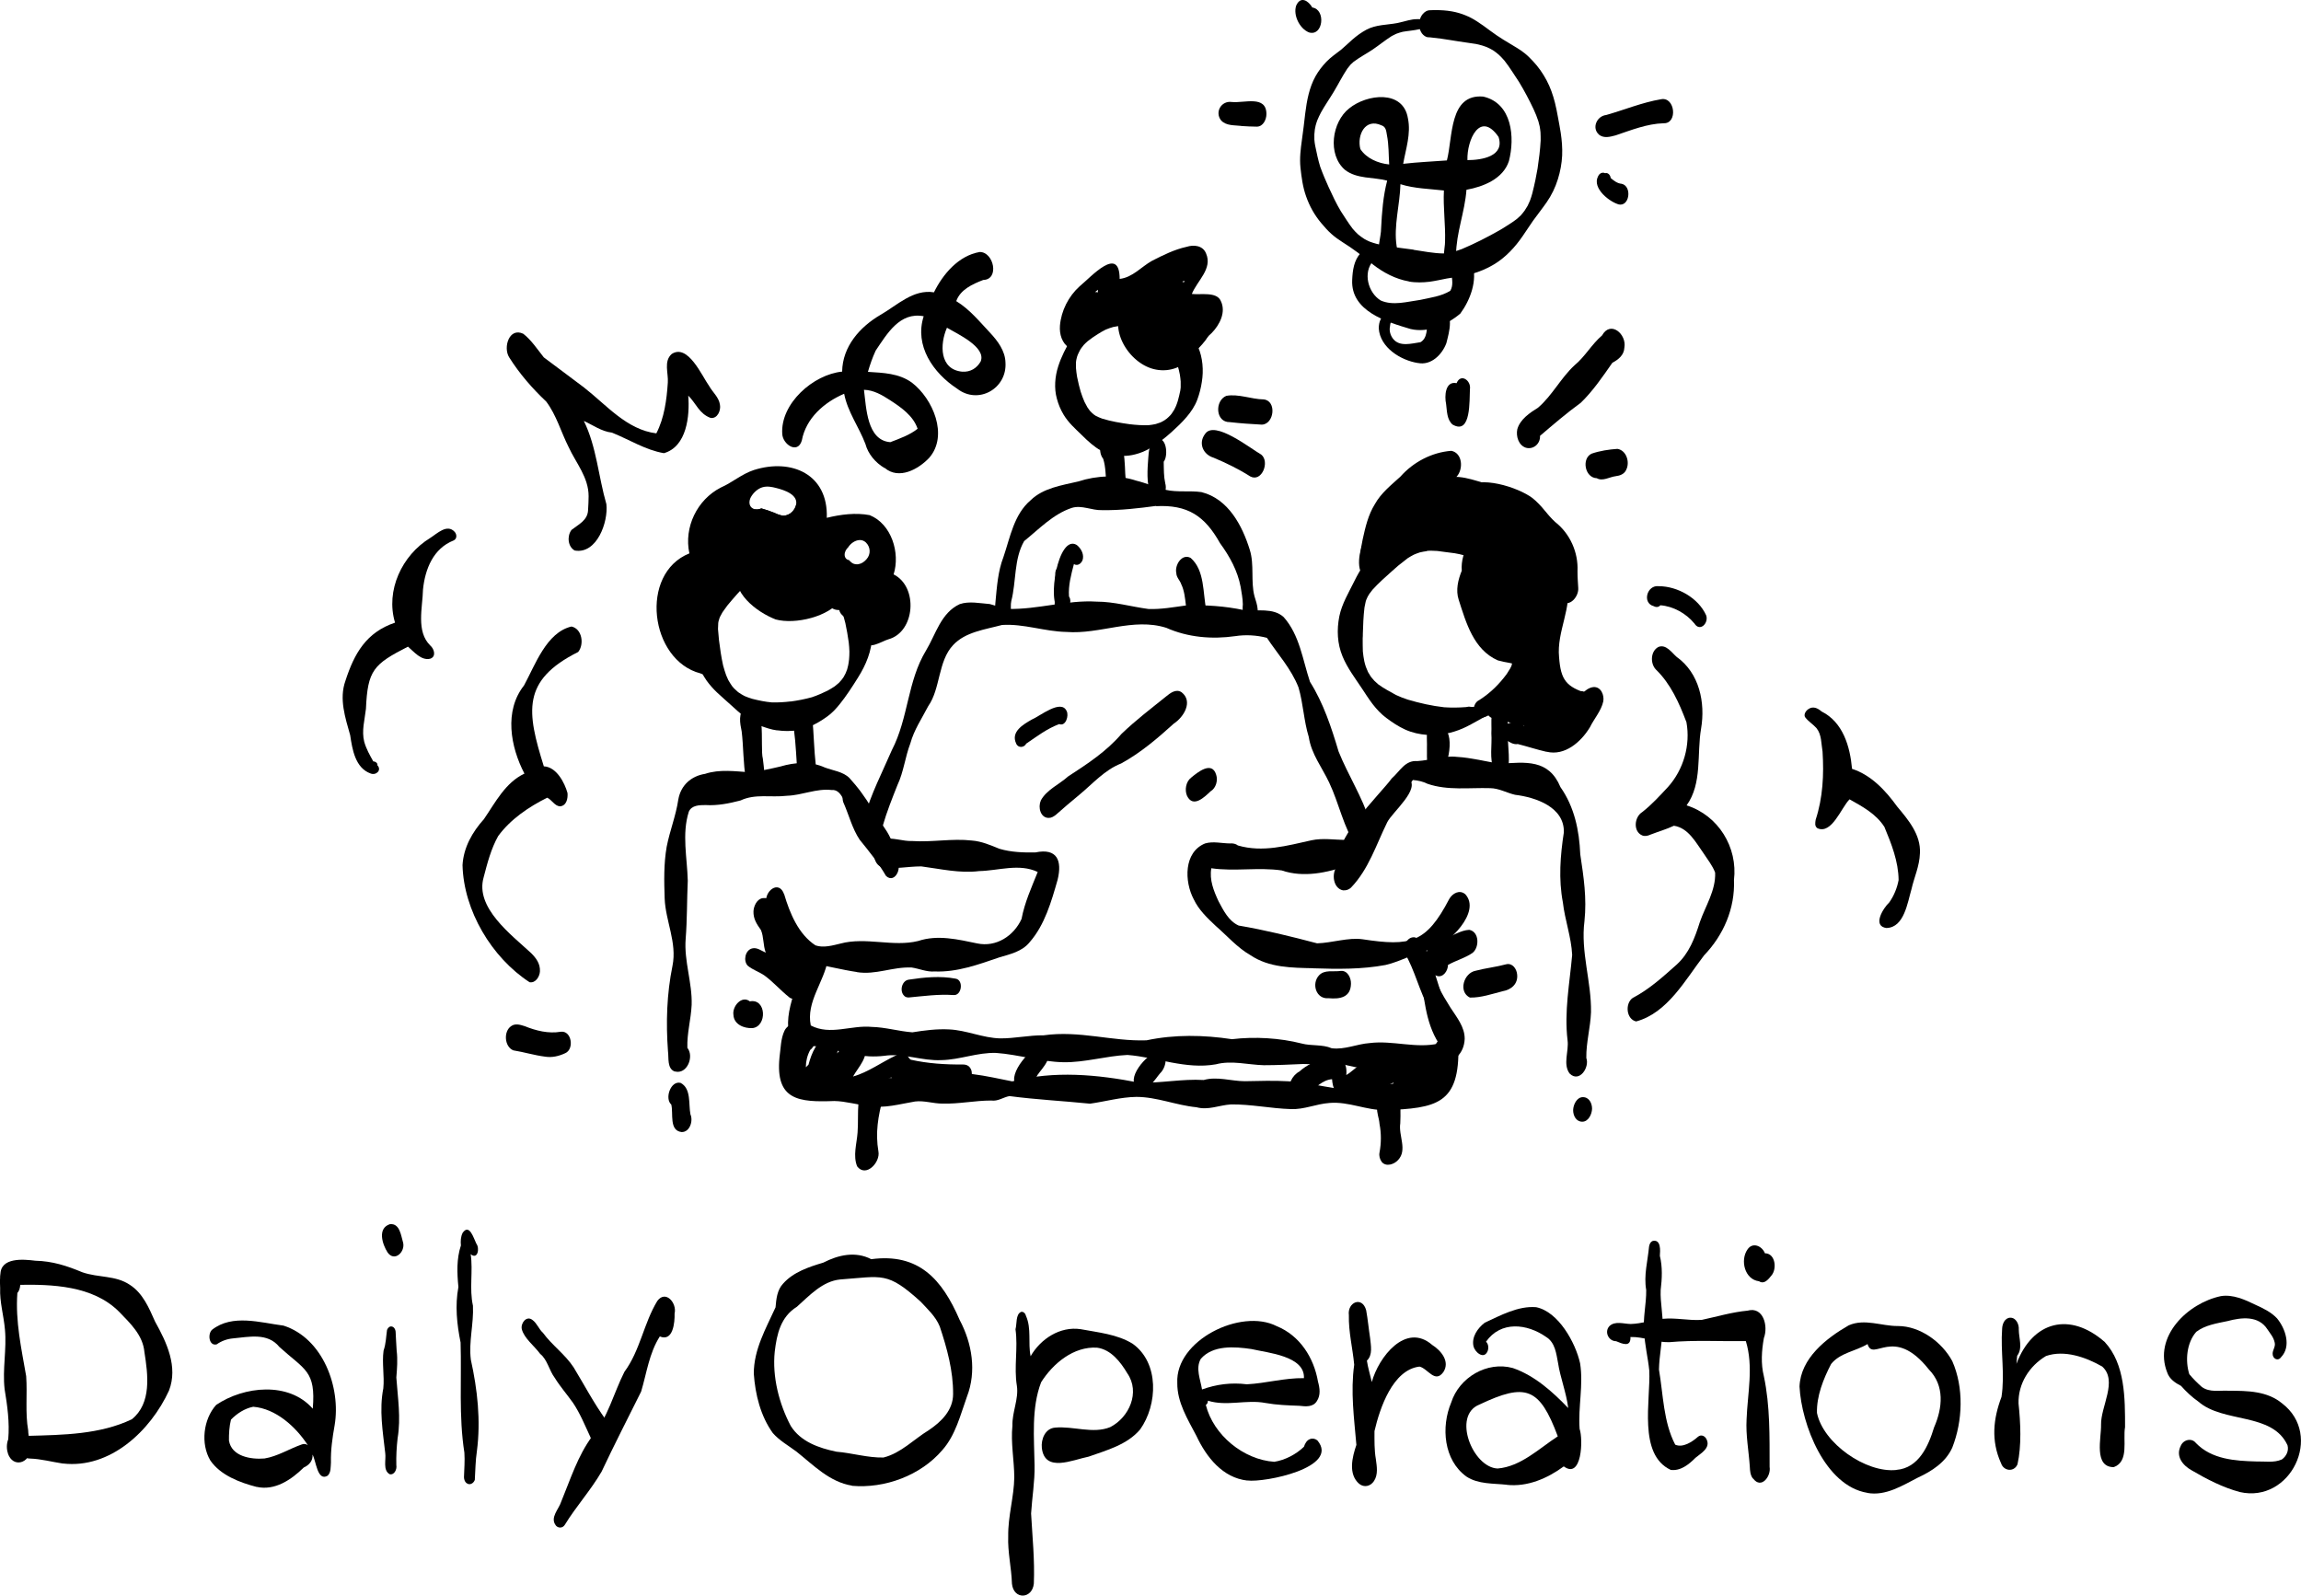 <?xml version="1.0" encoding="UTF-8"?>
<svg id="Layer_2" data-name="Layer 2" xmlns="http://www.w3.org/2000/svg" viewBox="0 0 284.71 197.43">
  <g id="Layer_2-2" data-name="Layer 2">
    <g id="_08_Icon" data-name=" 08 Icon">
      <g>
        <g>
          <path d="M173.62,132.54c-2.71,0-5.36-.24-7.94-.99-.84-.2-1.49.08-2.31.15-.71-.01-1.42-.04-2.13-.05-1.62.07-3.23.15-4.86.15-1.98-.05-3.99-.63-5.94-.11-3.73.66-7.29-.88-10.94-1.16-2.66.12-5.27.95-7.95.9-2.8-.06-5.51-.95-8.29-1.15-2.3-.08-4.5.85-6.78.89-2.41.12-4.69-.9-7.1-.53-2.47.29-4.8-.32-7.13-1.04-1.25-.23-2.57-.09-3.76-.54-2.36-1.84.17-7.29,1.04-9.58.27-.61.6-1.17,1.14-1.56.71-.57,1.87-.13,1.76.84-.46,2.75-2.71,5.2-2.11,8.12,2.39,1.27,5.04-.07,7.54.18,1.7.04,3.34.54,5.03.67,1.5-.24,3.02-.44,4.54-.36,2.15.09,4.19,1.07,6.35,1.11,1.79.01,3.56-.4,5.36-.38,4.44-.63,8.44.77,12.72.62,3.5-.74,7.05-.67,10.58-.14,2.82-.34,5.92-.15,8.6.53,1.21.33,2.59.09,3.73.59,1.62.21,3.12-.53,4.71-.64,2.85-.36,5.75.71,8.55.05-1.76-2.77-1.76-5.82-2.38-8.89-.16-.33-.27-.7-.09-1.05.25-.81,1.63-1.16,1.71-.07.04,2.17,1.13,3.84,2.21,5.59.76,1.17,1.77,2.39,1.75,3.86-.17,3.69-4.85,3.72-7.6,4h-.01Z"/>
          <path d="M171.38,137.35c-2.35.04-4.49-1.08-6.88-.88-1.71.13-3.09.82-4.76.76-2.48-.07-4.94-.61-7.43-.58-1.5.1-2.8.75-4.27.35-2.51-.24-4.9-1.28-7.44-1.28-1.95.03-3.82.57-5.73.84-3.32-.34-6.66-.5-9.97-.94-.78.15-1.42.67-2.25.55-2.03,0-4.02.44-6.05.38-1.13,0-2.25-.4-3.38-.26-1.89.31-3.78.89-5.71.55-1.4-.13-2.88-.59-4.27-.61-4.37.16-7.31-.06-6.79-5.39.16-1.11.14-2.32.63-3.33.39-.79,1.7-1.37,2.24-.44h0c.6,1.55-.36,3.3-.18,4.93.06.71.52,1.2,1.2,1.36,2.06,1,4.38.88,6.52.23,2.82-.62,5.73.31,8.5-.49,3.17-.86,6.78.09,9.89.7,5.18-1.36,10.54-.85,15.7.16,2.67.08,5.32-.49,7.99-.33,1.68-.47,3.38.14,5.07.15,1.8-.03,3.6-.1,5.39.01,3.02.16,5.92,1.18,8.98,1.07,2.93-.82,5.99-.98,8.99-1.32.08-1.78-.72-4.46,1.4-5.3.8-.35,1.74.25,1.68,1.14.19,7.26-2.69,7.73-9.09,7.99l.02-.02Z"/>
          <path d="M103.18,135.59c-.26-.07-.5-.26-.66-.48-.17-.24-.29-.55-.32-.86-.32.14-.66.22-1,.18-.39-.04-.66-.16-.91-.41-.65.88-2.33,1.48-2.79.12-.46-1.83.23-6.62,2.78-6.33.95.35.64,1.59-.03,2.1-.36.66-.54,1.4-.54,2.14.04-.04.08-.07.12-.11.07-.07.14-.14.21-.21.37-1.39,1.04-3.13,2.56-3.56,1.28-.24,1.3,1.33.97,2.17.8-.89,2.31-2.56,3.37-1.07.64,1.45-.74,2.75-1.39,3.93,1.87-.53,3.53-1.77,5.29-2.6.32-.22.8-.35,1.17-.16.35.14.4.51.69.68,2.11.47,4.27.61,6.43.59.33,0,.63.07.85.34.52.63.22,1.57-.29,2.11-.89,1-2.67.42-3.71.54-1.93.06-4.57.67-5.7-1.4-1.39.65-2.85,1.09-4.3,1.58-.88.35-1.81.95-2.79.7h0Z"/>
          <path d="M174.86,136.19c-.05-.09-.09-.19-.11-.29-1.7,1.41-3.05-.11-2.31-1.96-1.06.51-2.13,1.04-3.08,1.74-.75,1.03-2.72,1.14-2.87-.39-1.24.63-1.61-.81-1.67-1.76-1.19.08-2.06,1.09-2.95,1.78-.62.51-1.67.73-2.14-.1-.52-.93.18-2.18,1.05-2.63,1.58-1.47,6.16-3.3,5.8.44,1.04-.59,2.13-2.18,3.41-1.29,1.59-.68,3.59-1.05,5.14-.18.42-.55,1.2-1.09,1.92-.74.25.12.41.32.51.56.66.08,1.33.69,1.07,1.39-.46,1.37-1.91,5.21-3.76,3.42h-.01Z"/>
          <path d="M126.4,134.6c-2.42-.61.55-4.43,1.85-4.88,1.02-.42,1.76.74,1.29,1.62-.3.62-.78,1.11-1.17,1.67-.4.76-.98,1.69-1.96,1.59h0Z"/>
          <path d="M140.84,134.57c-1.77-.92,1.12-4.29,2.37-4.39,1.49,0,1.1,1.9.34,2.61-.68.79-1.45,2.29-2.71,1.78h0Z"/>
          <path d="M106.06,144.32c-.54-1.32-.05-2.81.05-4.18.09-1.16.01-2.54.11-3.65-.06-1.12.68-2.4,1.9-2.48.99-.1,1.48,1.04,1.14,1.84-.62,2.26-.96,4.33-.57,6.62.26,1.34-1.54,3.27-2.63,1.85Z"/>
          <path d="M170.97,143.77c-.24-.34-.36-.75-.28-1.16.22-1.17.23-2.38,0-3.55-.04-.71-.37-1.36-.29-2.08.11-1,1.2-2.12,2.27-1.82.89.25,1,1.37.61,2.09.02.56,0,1.21-.02,1.74-.24,1.51.91,3.29-.27,4.54-.48.54-1.49.88-2.02.24Z"/>
          <path d="M167.87,104.82c-1.63-2.41-2.17-5.39-3.41-8-.88-1.87-2.21-3.53-2.52-5.63-.62-2-.68-4.13-1.27-6.13-.88-2.28-2.61-4.18-3.91-6.14-1.26-.33-2.63-.41-3.92-.21-2.87.41-5.86.16-8.53-1.03-4.12-1.3-8.2.84-12.37.51-2.69-.05-5.27-1.04-7.96-.86-2.06.56-4.54.85-6.05,2.49-1.88,1.99-1.55,5.38-3.07,7.54-.79,1.53-1.76,2.94-2.22,4.62-.65,1.7-.82,3.51-1.6,5.17-.66,1.66-1.32,3.31-1.81,5.02-.11.37-.3.68-.6.92-1.22.9-2.01-.89-1.67-1.93.78-2.89,2.23-5.64,3.39-8.34,2.07-3.99,1.91-8.51,4.23-12.33,1.22-2.02,1.84-4.66,4.17-5.74,1.17-.4,2.5-.1,3.72-.01.76.19,1.47.53,2.26.6,3.62.1,7.33-1.13,10.95-.9,2.18,0,4.29.63,6.42.91,1.57.06,3.12-.23,4.67-.44,2.39-.08,4.81.08,7.15.58,1.62.16,3.6-.33,4.91.86,1.98,2.22,2.35,5.29,3.26,8.01,1.67,2.66,2.64,5.62,3.54,8.63,1.16,2.89,2.97,5.7,3.85,8.59.47,1.04.97,2.04.23,3.05-.44.62-1.32.85-1.84.2h0Z"/>
          <path d="M128.77,99.07c.7-1.34,2.28-2,3.39-3,2.4-1.56,4.73-3.08,6.61-5.27,1.72-1.66,3.62-3.1,5.48-4.6.54-.44,1.25-1.01,1.95-.55,1.46,1.14.27,3.08-.96,3.88-2.02,1.83-4.11,3.62-6.51,4.93-2.06.81-3.51,2.5-5.18,3.88-1,.81-1.97,1.66-2.93,2.5-.26.19-.53.37-.87.36-1,0-1.34-1.31-.97-2.12h-.01Z"/>
          <path d="M125.73,91.99c-.68-1.45.86-2.34,1.92-2.95,1.02-.42,3.64-2.59,4.33-1.06.3.56-.11,1.94-.92,1.61-1.54.58-2.76,1.53-4.08,2.42-.26.52-1.02.57-1.25-.02Z"/>
          <path d="M146.88,98.48c-.32-.71-.15-1.76.49-2.25.84-.7,2.59-2.11,3.11-.37.24.69-.02,1.66-.69,2.05-.78.74-2.16,2.09-2.91.57Z"/>
          <path d="M123.41,76.62c-.36-.64-.31-1.44-.24-2.12.18-1.88.3-3.8.99-5.58.84-2.47,1.3-5.27,3.37-7.03,1.56-1.52,3.86-1.84,5.9-2.32,2.29-.75,4.9-.85,7.19-.09,1.23.3,2.4.82,3.62,1.13,1.46.33,2.96.07,4.42.28,3.33.83,5.06,4.17,5.98,7.14.58,1.83.1,3.92.58,5.74.29.96.87,2.43-.3,3.02-1.16.34-1.22-1.23-1.14-2.01,0-.71-.18-1.57-.27-2.16-.38-2.01-1.36-3.78-2.55-5.41-1.89-3.38-4-4.79-7.96-4.58h0s.08-.02.11-.04c-2.23.3-4.48.57-6.75.53-1.26.05-2.51-.66-3.74-.28-2.32.77-4.05,2.62-5.9,4.11-1.28,2.23-.96,4.98-1.59,7.42-.19.86.25,2.05-.61,2.62-.43.23-.88.08-1.13-.36h.01Z"/>
          <path d="M142.11,52.61c.3-.03.59-.08.88-.14.2-.06.4-.13.6-.2.17-.08.34-.17.5-.27.1-.07.2-.14.29-.21.15-.13.29-.26.43-.41.07-.08.15-.17.21-.27.1-.14.19-.29.28-.43.07-.14.14-.28.2-.42.09-.21.16-.42.23-.64.12-.42.22-.85.31-1.28.02-.13.04-.26.05-.39,0-.25,0-.5,0-.75-.02-.28-.06-.56-.1-.84-.07-.38-.16-.74-.27-1.11-.13-.4-.28-.8-.44-1.19-.16-.36-.34-.7-.55-1.04-.23-.35-.48-.68-.74-1.01-.05-.06-.11-.13-.16-.19-.28-.3-.56-.59-.87-.85-.25-.2-.52-.37-.79-.54-.09-.05-.17-.09-.26-.13-.32.09-.68-.02-1.02-.07-.44-.04-.88-.04-1.33-.02-.24.02-.48.04-.72.07-.08.02-.16.03-.25.03-.28.04-.57.09-.85.15-.32.09-.63.2-.94.33-.37.18-.71.39-.93.53-.45.28-.88.57-1.29.9-.17.15-.33.3-.49.47-.1.12-.19.23-.28.36l-.13.19c-.12.22-.23.44-.33.67-.03.09-.06.17-.09.26-.03.12-.06.25-.09.38-.02.13-.04.27-.04.4v.56c.03.37.08.75.14,1.12.14.7.31,1.39.45,1.85.14.43.29.84.47,1.25.12.24.24.46.37.69.1.14.19.27.29.4.14.15.28.3.44.43.09.07.18.13.27.19.27.14.54.26.82.36,1.1.34,2.25.53,3.4.69.77.09,1.56.15,2.34.12h0ZM137.58,56.28c-.94-.2-1.82-.75-2.55-1.36-.43-.36-.84-.75-1.24-1.15-.38-.37-.77-.73-1.14-1.12-.39-.41-.75-.85-1.04-1.33-.38-.63-.65-1.28-.84-1.99-.36-1.29-.24-2.75.17-4.01.38-1.19.96-2.3,1.59-3.37.35-.59.75-1.14,1.2-1.66.29-.35.63-.7,1-.96.78-.58,1.68-1,2.61-1.28.35-.11.7-.19,1.05-.26.02,0,.04-.02.06-.03.2-.09.39-.1.56-.06.42-.04.85-.04,1.28,0,.4.05.8.12,1.19.22.26.06.54.12.77.27.09.05.16.12.22.19.15.04.3.08.44.11,1.06.25,2.15.72,3.02,1.39,1.03.79,1.81,1.88,2.32,3.06.57,1.32.69,2.88.46,4.3-.11.73-.29,1.46-.55,2.17-.3.82-.79,1.55-1.36,2.21-.56.66-1.2,1.26-1.84,1.84-.82.74-1.68,1.41-2.63,1.98-.6.36-1.2.61-1.88.78-.5.13-1,.19-1.5.19-.46,0-.93-.05-1.39-.15h.02Z"/>
          <path d="M136.93,60c-.15-1.08-.09-2.18-.43-3.23-.68-.86-.41-2.42.61-2.89,2.33-.44,1.99,3.91,2.17,5.39.2,1.6-1.9,2.71-2.36.73h0Z"/>
          <path d="M142.35,61.15c-.5-1.43-.38-3-.27-4.49.06-.8.11-1.77.85-2.25,1.41-.69,1.67,1.97,1.06,2.72.02,1.02,0,1.8.19,2.67.17.59.04,1.3-.45,1.7-.46.38-1.15.23-1.38-.36h0Z"/>
          <path d="M146.48,34.94s.03-.05.04-.08c.02-.04.03-.08.05-.12-.1.04-.2.07-.29.11.07.02.14.06.2.09ZM135.84,36.17c0-.11,0-.22.02-.32-.12.1-.25.2-.37.29.04,0,.08,0,.12,0,.08,0,.16,0,.23.04h0ZM146.34,42.81c-.25-.29-.34-.65-.39-1.03-.21.06-.44.08-.65-.05-.24-.15-.39-.34-.48-.56-.94.54-2.01-.14-2.15-1.17-.67.47-1.7.35-1.98-.51-.91.69-2.41,1.11-2.74-.38-.96.29-1.82.85-2.79,1.11-.34.62-.97,1.45-1.77,1.12.43.74-.07,2.3-1.07,1.71-.92-.57-1.25-1.7-1.17-2.75.15-1.85,1.07-3.65,2.44-4.88,1.44-1.18,4.94-5.14,4.95-.91,1.6-.18,2.7-1.52,4-2.24,1.37-.7,2.77-1.4,4.28-1.73.9-.29,2.02-.17,2.41.82.83,1.9-1.1,3.37-1.76,5.01,1.08.13,3.07-.31,3.58.86.68,1.38-.13,2.95-1.11,3.96-.93.79-2.34,2.89-3.61,1.61h0Z"/>
          <path d="M130.83,76.58c-.32-.27-.43-.78-.35-1.18.03-1.01.05-2.02.09-3.04-.11-.47.09-.93,0-1.41,0-.55.56-1.34,1.14-.89.38.34.31.94.15,1.37-.05.6-.04,1.43.04,1.97,0,.74.38,1.41.43,2.11,0,.73-.79,1.63-1.5,1.06h0Z"/>
          <path d="M147.43,77.28c-.91-1.29-.52-3.47-1.27-4.99-.16-.49-.6-.84-.61-1.38-.23-.96.68-2.47,1.77-1.88,1.78,1.54,1.49,4.37,1.95,6.5.23,1.01-.76,2.58-1.85,1.75h.01Z"/>
          <path d="M131.05,75.46c-1.55-.82-.15-9.45,2.18-8.03.48.38.86,1.02.77,1.65-.05.52-.61,1.05-1.12.71-.34,1.29-.71,2.66-.61,4.01.52.75-.27,2.33-1.21,1.66h0Z"/>
          <path d="M83.51,132.59c-1-.36-.74-1.69-.86-2.54-.26-3.53-.15-7.08.56-10.55.58-2.88-.86-5.51-.97-8.34-.07-2.13-.12-4.28.25-6.39.39-2,1.14-3.83,1.44-5.85.31-1.76,1.59-2.9,3.31-3.17,1.8-.6,3.74-.31,5.58-.19,1.28-.17,2.52-.43,3.74-.72,1.8-.53,3.76-.67,5.49.12,1.02.39,2.27.51,3.06,1.31,1.02,1.11,1.99,2.44,2.72,3.67.75,1.69,3.56,4.19,2.41,6.05-.67.88-1.45.27-1.86-.47-.98-1.6-2.06-3.14-3.04-4.74-.34-.6-.68-1.28-.98-1.88-.29-.59-.72-1.23-1.45-1.15-1.91-.22-3.64.65-5.54.71-2.03.24-3.89-.28-5.74.58-1.41.37-2.86.66-4.32.57-.76,0-1.73.01-2.08.82-.88,2.76-.2,5.71-.13,8.54-.11,2.39-.07,4.82-.26,7.19-.22,2.76.83,5.43.74,8.18-.09,1.84-.59,3.49-.53,5.31.87,1.07-.04,3.33-1.54,2.92v.02Z"/>
          <path d="M106.03,120.27c-1.91-.28-3.77-.79-5.68-1.07-.68-.03-1.09-.27-1.57-.69-2.05-1.73-3.26-4.21-3.95-6.76-.33-1.44,1.54-2.96,2.19-1.1h.01c.69,2.33,1.76,4.94,3.87,6.32.97.35,2.17,0,3.09-.22,3.14-.85,6.51.45,9.62-.32,2.43-.81,4.97-.18,7.3.3,2.35.5,4.54-.93,5.49-3.03.38-2.03,1.24-3.91,2-5.81-2.3-1.09-4.83-.16-7.24-.11-2.41.3-4.79-.27-7.17-.58-1.81.01-3.09.37-4.92.1-1.36-.6-1.12-2.95.18-3.49,1.21-.23,2.46.3,3.62.25,2.46.17,4.92-.34,7.38-.06,1.21.09,2.32.58,3.41,1.02,1.43.43,3.01.48,4.46.45,2.69-.56,3.32,1.01,2.74,3.39-.77,2.69-1.59,5.59-3.46,7.72-.92,1.15-2.41,1.48-3.73,1.87-2.61.89-5.22,1.86-8.03,1.75-.98.08-1.89-.35-2.84-.49-2.4-.1-4.42.95-6.79.57h.02Z"/>
          <path d="M109.63,108.38c-.97-1.66-2.07-3.01-3.26-4.48-.91-1.36-1.3-2.97-1.95-4.46-.47-.87.13-2.56,1.3-2.21,1.06.54,1.06,2.05,1.51,3.03.78,2.24,2.11,4.18,3.46,6.09,1.18.6.12,3.14-1.06,2.03Z"/>
          <path d="M97.82,86.8c.89-.12,1.77-.29,2.64-.53.72-.24,1.39-.55,1.93-.81.3-.17.6-.34.88-.53.18-.14.35-.28.52-.43.12-.12.23-.25.34-.38.09-.11.17-.22.25-.34.09-.15.17-.31.25-.47.07-.16.13-.32.19-.48.05-.17.09-.34.13-.52.05-.24.08-.49.11-.73.03-.32.04-.64.04-.97-.01-.37-.04-.74-.08-1.11-.11-.81-.25-1.6-.42-2.4-.11-.45-.24-.9-.39-1.33-.11-.28-.23-.54-.36-.81-.09-.14-.17-.29-.27-.43-.13-.16-.26-.32-.41-.47-.25-.24-.53-.46-.81-.67-.41-.28-.83-.52-1.28-.74-.58-.27-1.17-.53-1.77-.76-.4-.15-.81-.26-1.15-.37h-.05c-.08-.03-.15-.05-.22-.07-.27-.05-.53-.1-.8-.15-.34-.07-.59-.28-.75-.56-.35,0-.7,0-1.05.03-.33.05-.64.12-.96.21-.24.09-.46.19-.69.3-.2.12-.38.24-.57.37-.19.15-.37.31-.55.47-.89.89-1.73,1.84-2.53,2.81-.2.27-.4.54-.59.82-.1.17-.19.33-.28.51l-.09.2c-.05.15-.09.29-.13.44,0,.06-.02.12-.03.19-.02.25-.03.49-.03.74.03.46.07.91.12,1.36.13,1.05.28,2.1.51,3.14.11.41.24.82.38,1.22.08.2.17.4.26.59.17.29.34.57.47.75.08.1.16.2.25.29.16.16.33.31.5.46.26.18.52.34.79.48.32.14.64.25.97.35.79.2,1.6.37,2.42.44.78.02,1.54-.03,2.31-.12h0ZM96.14,90.37c-.71-.09-1.41-.34-2.08-.58-.7-.25-1.29-.63-1.88-1.07-.61-.45-1.17-.97-1.73-1.48-.58-.52-1.17-1.04-1.74-1.57-.47-.45-.9-.93-1.28-1.46-.48-.67-.82-1.41-1.07-2.19-.53-1.66-.28-3.47.25-5.1.23-.69.48-1.38.73-2.07.32-.87.72-1.68,1.22-2.46.42-.65,1.02-1.22,1.66-1.66.62-.43,1.3-.69,2.02-.91.99-.3,1.99-.56,2.99-.82.4-.11.8-.18,1.21-.24.22-.33.55-.57.97-.62.46-.05.95-.02,1.23,0,1.64.1,3.24.72,4.5,1.78.57.48,1.1,1.01,1.59,1.58.48.57.96,1.13,1.28,1.57.55.73,1.02,1.5,1.36,2.36.41,1.03.55,2.12.54,3.23-.02,1.86-.77,3.62-1.73,5.15-.74,1.19-1.51,2.37-2.29,3.33-.46.57-.96,1.11-1.57,1.54-.68.49-1.39.91-2.16,1.24-.87.38-1.8.53-2.73.53-.42,0-.85-.03-1.27-.09h-.02Z"/>
          <path d="M92.29,96.36c-.34-1.84-.3-4.12-.52-5.86-.21-1.01-.46-2.29.44-3.04,2.82-1.54,1.78,5.02,2.18,6.41.09,1.07.52,2.5-.58,3.2-.62.38-1.3-.03-1.52-.71h0Z"/>
          <path d="M98.68,95.74c-.15-1.83-.2-3.69-.45-5.52-.07-.74-.14-1.61.44-2.18.69-.79,1.83-.19,1.84.78.19,1.98.21,3.97.44,5.95.14.72-.15,1.66-.88,1.95-.68.29-1.27-.31-1.4-.98h0Z"/>
          <path d="M95.99,76.65c-2.38-.92-5.59-3.36-4.8-6.23.56-1.43,2.08-1.03,2.36.32,1-.84,2.8-1.03,3.95-1.26,1.47-.39,3.37-.16,3.33,1.76.96,0,2.04-.41,2.95.09.98.57,1.01,2.07.26,2.86-1.42,2.13-5.67,3.1-8.04,2.46h0Z"/>
          <path d="M95.78,63.44h0s.03,0,.05.02c.02,0,.03.02.05.02.24.11.48.21.73.27.11.04.21.06.32.06.3,0,.62-.13.86-.29.32-.23.55-.54.67-.91.45-1.39-1.42-1.98-2.42-2.23-.54-.14-1.11-.25-1.66-.1-.61.16-1.17.69-1.47,1.23-.26.47-.28,1.13.26,1.41.32.17.69.13,1.01,0h.05c.52.15,1.03.32,1.52.52h.03ZM104.95,67.72c-.12.11-.24.25-.32.42-.15.31-.19.71.06.98.11.11.23.16.37.19.09.11.2.21.3.29.17.15.42.22.65.22.08,0,.16,0,.23-.02.4-.07.72-.31.98-.61.55-.61.5-1.52-.09-2.08-.22-.2-.47-.29-.73-.29-.55,0-1.13.39-1.45.89h0ZM86.67,83.32c-6.27-1.62-7.61-12.35-1.37-14.85-.7-3.22.95-6.64,3.88-8.14,1.45-.64,2.6-1.68,4.09-2.17,4.68-1.49,9.22.53,9.03,5.91,1.71-.42,3.59-.66,5.31-.33,2.7,1.09,3.8,4.68,2.96,7.33,3.07,1.53,2.68,7.12-.64,8.03-.86.25-2.53,1.44-3.02.19-1.13.1-1.52-1.36-1.18-2.24-.18-.2-.3-.44-.36-.69-.65.28-1.38-.22-1.53-.88-.11,0-.21,0-.33-.02-.93-.15-1.32-1.04-1.34-1.93-.68,0-1.2-.58-1.39-1.22-.02-.08-.04-.16-.06-.24-.54.21-1.1-.15-1.27-.7-.29.92-1.61,1.28-2.05.3-.29.1-.61.08-.9-.08-.11-.06-.21-.14-.3-.22-.22.07-.46.02-.67-.09-.32.41-.96.7-1.41.33-.61.81-1.74.61-2.18-.25-.3.78-1.34.73-1.62-.03-.03.24-.07.48-.13.72-.17.73-.65,1.6-1.44,1.79.19,1.64-.32,3.48-1.54,4.64.56.57.59,1.56.3,2.27-.08.2-.2.39-.35.57.33.21.71.35,1,.6.64.87.03,1.57-.79,1.57-.21,0-.45-.05-.67-.16h-.03Z"/>
          <path d="M97.29,64.8c-.94-.63-2.32-.59-3.39-.38-.69-.13-.77-.86-.49-1.41.26.06.53,0,.78-.1.02,0,.04,0,.05,0,.52.14,1.04.32,1.54.52,0,0-.02,0-.03-.02.02,0,.03,0,.04.02h-.01s.03,0,.04.02c0,0-.01,0-.02,0,.04,0,.07.03.11.04-.03,0-.06-.02-.09-.03.26.11.52.23.79.29.1.04.21.06.32.06.3,0,.62-.13.86-.29.32-.23.55-.54.67-.91.01-.04.03-.09.04-.13.19.13.33.31.4.58.3.76-.27,1.95-1.05,1.95-.18,0-.37-.06-.56-.2h0Z"/>
          <path d="M97.7,123.43c-1.08-.84-1.96-1.88-3.07-2.7-.67-.48-1.5-.72-2.13-1.26-.56-.63-.28-1.91.56-2.12.62-.16,1.15.3,1.69.52-.34-.89-.23-1.95-.6-2.8-.54-.76-.95-1.4-.92-2.32.03-.63.42-1.51,1.13-1.62,2.34-.27,3.15,3.68,4.09,5.25,1.11-.29,1.79,1.2,2.08,2.07.23.64.51,1.28.66,1.95.21.93-.48,2.3-1.56,2.09-.27.74-1.2,1.43-1.96.93h.03Z"/>
          <path d="M162.51,119.8c-2.66-.06-5.48-.06-7.78-1.61-1.63-.93-2.9-2.41-4.31-3.63-1.04-.98-2.1-1.98-2.72-3.3-1.16-2.19-1.25-5.82,1.41-6.9,1.01-.3,2.08,0,3.11,0,.33-.03.69.04.95.25,3.07.9,6.1.02,9.1-.64,1.4-.3,2.82-.06,4.21-.04.33-.07.65-.05.93.13,1.04.75.61,2.61-.55,3.01-2.63.91-5.55,1.56-8.27.63-2.91-.42-5.83.15-8.71-.27h0c-.26,1.43.3,2.81.89,4.08.61,1.14,1.25,2.45,2.49,3.01,3.25.55,6.53,1.36,9.71,2.2,1.84-.05,3.88-.76,5.64-.5,5.88.89,7.85.5,10.71-4.99.4-.7,1.28-1.19,1.99-.58,1.99,2.21-2.06,6.13-4.13,6.82-1.99.34-3.77,1.48-5.75,1.93-2.94.55-5.96.51-8.93.41h0Z"/>
          <path d="M176.56,68.19c-.3.04-.59.09-.88.16-.26.08-.5.18-.74.28-.26.13-.51.28-.75.43-.45.34-.88.68-1.16.91-.32.29-.65.57-.81.71-.82.73-1.64,1.46-2.38,2.27-.14.17-.27.34-.4.52-.07.12-.14.23-.21.35-.06.13-.12.27-.18.4-.02.07-.05.15-.07.22-.06.24-.11.48-.15.73-.13,1.08-.17,2.17-.2,3.22,0,.2,0,.39-.02.59,0,.54,0,1.07.02,1.62.04.41.1.82.18,1.22.05.23.12.46.19.68.09.22.18.43.27.65.12.2.24.4.36.59.13.16.27.32.41.48.16.15.32.3.49.45.69.51,1.45.9,2.2,1.32.48.23.97.41,1.48.58,1.46.43,2.96.77,4.48.94.89.06,1.8.05,2.69-.02.12-.02.25-.04.37-.06.15.02.3.04.45.04.71,0,1.47-.26,2.03-.61.62-.4,1.23-.83,1.73-1.39.46-.52.82-1.08,1.14-1.7.32-.57.58-1.15.76-1.78.63-.65,1.1-1.47,1.23-2.37.08-.54.1-1.08.02-1.62-.07-.51-.21-.97-.41-1.44.02.03.03.06.04.09-.1-.25-.2-.51-.31-.75,0-.37.02-.74.02-1.11,0-.4-.13-.84-.23-1.23-.06-.27-.15-.53-.25-.79-.18-.46-.46-.87-.87-1.16-.55-.39-1.2-.27-1.72.08-.33-.47-.66-.94-1.04-1.38-.15-.16-.3-.31-.46-.46-.88-.45-1.79-.85-2.61-1.11-.46-.13-.92-.23-1.29-.29-.71-.07-1.42-.2-2.14-.28-.24-.02-.48-.03-.72-.03-.19,0-.37,0-.56.02v.03ZM176.58,90.93c-.93-.07-1.84-.27-2.69-.65s-1.62-.9-2.36-1.45c-.65-.49-1.18-1.06-1.68-1.7-.51-.66-.95-1.38-1.35-1.97-.85-1.28-1.79-2.51-2.38-3.94-.66-1.58-.73-3.3-.4-4.97.32-1.55,1.16-2.93,1.85-4.33.71-1.44,1.57-2.82,2.86-3.82.55-.43,1.16-.77,1.81-1.02.64-.23,1.32-.37,1.99-.49,1.31-.24,2.62-.57,3.95-.69.73-.07,1.43-.08,2.15.09.96.22,1.93.54,2.82.97.57.28,1.1.62,1.59,1.03.25.12.49.25.62.32.73.38,1.39.8,2.02,1.34.7.6,1.27,1.37,1.73,2.16.95,1.63,1.22,3.54,1.29,5.39.07,2,.08,4-.68,5.88-.73,1.81-2.03,3.28-3.69,4.3-.71.44-1.46.83-2.19,1.23-.79.43-1.56.89-2.36,1.29-1.32.66-2.82,1.05-4.31,1.05-.2,0-.39,0-.59-.02h0Z"/>
          <path d="M194.22,132.84c-.87-1.17-.08-2.77-.26-4.12-.43-3.55.26-7.06.57-10.57-.11-2.21-.9-4.3-1.15-6.49-.55-2.89-.32-5.8.12-8.67.09-3.12-3.47-4.34-6.04-4.65-1.04-.24-1.99-.81-3.08-.82-2.6-.08-5.24.32-7.75-.54-.55-.28-1.19-.42-1.81-.47-2.17,2.94-4.37,5.89-6.42,8.93-.5.67-1.25,1.68-2.16,1.06-2.17-1.78,4.73-8.44,5.96-10.18,1.01-.88,1.65-2.28,3.17-2.15,1.65-.1,3.23-.71,4.92-.52,1.82.11,3.57.58,5.3.85,3.2-.21,6.04-.59,7.49,2.89,1.73,2.46,2.33,5.37,2.45,8.31.43,2.86.82,5.42.52,8.28-.49,3.81.88,7.5.81,11.27-.07,1.9-.61,3.74-.58,5.65.43,1.18-.87,3.1-2.05,1.94h-.01Z"/>
          <path d="M177.79,125.91c-.47-.02-.74-.7-.89-.98-1.3-2.28-1.81-4.87-3.12-7.06-.19-.8.3-1.98,1.25-1.9,1.21.32,1.45,1.84,1.91,2.83.73,1.7,1.09,3.53,1.8,5.23.36.71-.02,1.94-.94,1.89h-.01Z"/>
          <path d="M166.2,110.17c-1.25-.23-1.47-2.06-.79-2.95,1.08-1.45,2.37-2.74,3.56-4.1,1.5-1.82,2.45-3.99,3.94-5.81.32-.46.69-1.33,1.38-1.01,1.57,1.29-2.02,4.17-2.65,5.45-1.37,2.78-2.28,5.79-4.48,8.08-.25.24-.62.37-.96.33h0Z"/>
          <path d="M111.92,123.25c-.67-.56-.35-1.95.55-2.04,1.89-.29,3.87-.48,5.77-.12,1.02.16.77,2.14-.27,2.03-1.85-.13-3.7.13-5.54.3-.18,0-.36-.04-.51-.16h0Z"/>
          <path d="M164.39,123.51c-1.54.15-2.14-1.77-1.2-2.81.69-.77,1.81-.42,2.72-.57.84-.06,1.27.88,1.25,1.59-.03,1.7-1.37,1.92-2.77,1.79Z"/>
          <path d="M177.82,120.75c-.54-.19-1.13-.28-1.64-.53-.93-.55-.62-2.1.33-2.46.46-.89,1.48-1.25,2.33-1.66.98-.34,1.91-1,2.96-1.05,1.24.24,1.27,2.13.42,2.84h0c-.92.65-2.08.94-3.06,1.51,0,.71-.58,1.58-1.35,1.36h0Z"/>
          <path d="M143.04,45.73c-3.39-.61-6.33-5.43-3.66-8.28.36-.64.95-1.23,1.66-1.05,1.21-.36,2.17.59,2.83,1.48.6.39,1.37.44,2.07.43,1.01-.47,2.08-.5,2.2.87.05,1.94-2.35,2.16-3.76,2.61,1.24.24,2.45-.25,3.33-1.11.46-.51,1.1-1.37,1.76-.65.88,1.51-1.15,2.82-1.92,3.94-1.03,1.42-2.78,2.09-4.51,1.76h0Z"/>
          <path d="M154.7,58.95c-1.44-.92-2.97-1.66-4.54-2.32-1.31-.39-1.92-1.81-1.05-2.94,1.16-1.75,5.61,1.8,6.95,2.56,1.08.87.08,3.46-1.36,2.7h0Z"/>
          <path d="M156.13,52.54c-1.35-.07-2.65-.16-3.96-.31-1.78.04-1.89-2.64-.44-3.25,1.49-.28,3.12.42,4.62.44,1.65.15,1.32,3.08-.22,3.12h0Z"/>
          <path d="M119.08,45.99c.98.06,1.78-.42,2.26-1.26.73-1.78-2.89-3.42-4.17-4.18-.9,2.05-.94,5.18,1.9,5.44h0ZM110.16,54.71c1.15-.44,2.42-.89,3.38-1.66-.55-1.62-2.05-2.65-3.42-3.54-.97-.63-2.02-1.25-3.22-1.28.29,2.22.36,6.26,3.26,6.48ZM109.44,57.91c-1.11-.66-2.03-1.73-2.36-2.98-.8-2.11-2.2-3.96-2.63-6.21-2.48,1.06-4.73,3.03-5.24,5.79-.51,1.72-2.35.49-2.42-.82-.24-3.77,3.85-7.36,7.41-7.71.05-3.11,2.18-5.52,4.74-7.02,2.05-1.17,4.06-3.21,6.62-2.79,1.12-2.27,3.05-4.54,5.66-4.99,1.75-.02,2.48,3.41.44,3.46-1.32.51-2.84,1.19-3.34,2.62,1.66,1.01,2.89,2.54,4.21,3.94.93,1,1.84,2.22,1.88,3.64.22,3.24-3.37,5.28-5.98,3.25-2.97-1.94-5.31-5.32-4.14-8.96-2.96-.57-4.53,2.17-5.94,4.25-.39.85-.7,1.73-.96,2.63,1.89.12,3.85.17,5.45,1.34,2.58,1.98,4.55,6.53,2.13,9.3-1.34,1.42-3.74,2.74-5.5,1.25h-.03Z"/>
          <path d="M182.72,75.43c.13,0,.26-.01.39-.04-.12.08-.23.17-.34.26-.02-.07-.04-.14-.05-.22Z"/>
          <path d="M187.07,83.83s.02-.03.02-.04c0,.01,0,.03-.02.04,0-.01.02-.03.02-.04.32-.57.58-1.15.76-1.78.63-.65,1.1-1.47,1.23-2.37.08-.54.1-1.09.02-1.62-.08-.51-.22-.97-.41-1.44,0,.03.03.06.04.09-.1-.25-.2-.51-.31-.75,0-.37.02-.74.02-1.11s-.12-.78-.21-1.16c1.43.74,2.44,2.13,2.27,3.98,0,2.76-1.36,6.11-3.92,7.05.18-.27.34-.55.5-.84h0Z"/>
          <path d="M190.77,90.26c-.82-.16-1.8-.09-2.5-.61-2.18.16-3.94-1.84-2.45-3.79.03-.13.08-.26.13-.38h0c.21-.23.39-.47.56-.71.3-.23.66-.34,1.06-.27.56-.85,1.29-2.54,2.39-2.63-.72-4.62,2.13-9.31.85-13.9-.91-1.26-2.47-1.68-3.81-2.36-1.61-.72-3.11-2.12-4.85-2.34-2.81.19-5.71.35-8.45,1.03-1.14.59-1.87,1.68-2.57,2.71-.78.95-1.27,2.04-1.2,3.28.36.57-.15,1.36-.8,1.27-1.57-.7-.94-3.68-.21-4.85.87-1.93,2.65-3.18,4.3-4.4,1.43-1.04,3.04-2.04,4.8-2.36,2.03-.36,4.02.28,6.02.52,1.36.14,2.76.34,3.92,1.1,1.75,1.02,3,2.63,3.93,4.38.72,1.49.66,3.23,1.16,4.8,1.04,3.84-.32,7.34-1.06,11.03-.16,1.65.79,3.67,2.57,3.84.21.03.41,0,.62-.05.25-.05.51-.1.77,0,.88.32,1.04,1.55.71,2.32-.91,2.02-3.39,2.38-5.43,2.38h-.46Z"/>
          <path d="M189.54,80.46c-.36-.29-.29-.77-.27-1.17-.18-1.04-.22-2.13-.13-3.19-.12-.18-.14-.46-.08-.64-.26-.08-.47-.23-.62-.43v-.22c0-.4-.13-.84-.23-1.23-.06-.27-.15-.53-.25-.79-.18-.46-.46-.87-.87-1.16-.47-.34-1.03-.29-1.5-.05,0-.27,0-.55-.03-.82-1.21.62-1.65-1.11-1.77-2-.23-.17-.43-.41-.59-.63-.31-.41-.48-.93-.6-1.43-1.25,1.2-3.64,2.2-4.22-.15-.58.39-1.19.68-1.85.9-.5.2-1.06.38-1.56.21-.77.54-1.53,1.13-2.36,1.57v-.05c-.09.05-.2.09-.3.11-.12.03-.25.04-.37.04-1.38,3-4.24,1.27-3.29-1.52,1.48-2.53,4.28-5.52,7.48-5.09,1.25-.28,2.62-1.05,3.87-.45.31-.04.66.05,1,.14.29.07.57.15.82.15.54,0,1.09-.11,1.62.12.62-.8,1.89-.57,2.21.39.43,0,.84.24,1.09.56.9.35,1.62,1.02,2.3,1.68,2.35-.95,2.14,2.01,2.42,3.43.07.03.13.07.19.12.4.33.54.84.52,1.34h0c-.35,2.69-.21,5.5-1.01,8.11-.26.58-.52,2.29-1.28,2.29-.11,0-.23-.04-.37-.12l.03-.02Z"/>
          <path d="M185.52,85.91c.15-.14.3-.28.43-.43.45-.51.81-1.05,1.12-1.65,0-.02.02-.03.03-.04,0,.01-.02.03-.02.04,0-.01.02-.03.02-.04.33-.6.61-1.21.79-1.87.54-.18,1.03-.52,1.44-1.12.46-.54.45-1.24.36-1.9-.12-1.09-.48-2.28-1.26-2.97,0-.37.02-.75.02-1.12,0-.4-.13-.84-.23-1.23-.06-.27-.15-.53-.25-.79-.04-.11-.09-.22-.15-.32,1.33.23,2.47,1.25,3.13,2.39,1.65,3.04.55,6.84-1.66,9.3-.77,1.25-2.14,1.76-3.53,1.76h-.24Z"/>
          <path d="M188.41,82.46c-1.53-.52-1.9-.42-3.08-.75-2.99-1.32-3.92-4.64-4.84-7.5-.39-1.19-.08-2.47.38-3.6-.1-1.19.28-2.42.91-3.43.46-1.03,1.81-1.52,2.07-.08.12-.09.25-.18.38-.26h0c.65-2.51,3.23-1.49,2.74.81.44.57.8,1.2,1.1,1.87,2.97.78,2.89,4.97,2.06,7.34.71-.11,1.28.55,1.42,1.23.11.51.02,1.12-.25,1.61.43,1.88-1.02,3.36-2.91,2.76h.02Z"/>
          <path d="M183.83,87.45c.02-.64.44-1.58,1.2-1.58s1.14.77,1.12,1.45c-.02.64-.44,1.58-1.2,1.58s-1.14-.77-1.12-1.45Z"/>
          <path d="M177.02,95.3c-.62-.79-.42-1.87-.46-2.8.05-1.08-.26-2.46.66-3.26.95-.77,1.71.28,1.74,1.22,1.02.95.06,6.6-1.93,4.84h-.01Z"/>
          <path d="M184.85,95.27c-.59-1.41-.21-3.05-.32-4.54.09-1.35-.34-3.31,1.07-4.08,1.27-.5,1.75,1.97.97,2.63-.17,1.76.23,3.69.1,5.39-.12.85-1.29,1.47-1.82.59h0Z"/>
          <path d="M191.35,93.02c-1.2-.27-2.36-.66-3.55-.96-.94.18-2-1.03-2.71-1.59-.31-.43,0-1.17.55-1.18.3-.02.59.17.88.26.66-.23,1.68-.45,2.04.3,2.77-.27,4.67-2.71,7.05-3.94.52-.43.95-.84,1.57-.9.91-.05,1.34.99,1.2,1.77-.24,1.15-1.15,2.17-1.65,3.2-1.1,1.82-3.11,3.59-5.37,3.03h-.01Z"/>
          <path d="M183.09,88.82c-1.05-.2-.91-1.82-.07-2.19,1.39-.89,2.45-1.94,3.41-3.23.25-.44.6-.82.66-1.31.04-.53.13-1.14.57-1.49.68-.58,1.38.27,1.24.98.19,2.43-1.58,4.45-3.34,5.9-.73.56-1.49,1.36-2.47,1.33h0Z"/>
          <path d="M195.12,87.98c-4.97-1.07-4.09-5.65-3.84-9.45-.27-3.13-.08-6.33-.58-9.43-1.45-2.59-3.41-4.98-5.65-6.86-1.83-.81-3.92-.45-5.8-.02-1.24.48-2.19,1.1-3.38,1.65-2.15,1.06-4.99,2.42-5.12,5.13.13,1.66-1.93,1.9-1.76.09,1.36-5.34,4.92-9.89,10.8-10.09,2.06-.07,3.96,1.04,5.98,1.23,7.09,1.69,6.59,5.8,8.14,11.74.67,3.22-1.32,6.16-1,9.35.21,2.82.87,3.66,3.57,4.51.59.21,1.22.52,1.1,1.29-.18,1.14-1.61.99-2.47.85h0Z"/>
          <path d="M168.85,71.1c-.89-1.3-.53-2.93-.24-4.37.33-1.5.68-3.02,1.5-4.34.77-1.39,2.01-2.36,3.16-3.41,1.6-1.81,3.9-3.02,6.31-3.2,1.4.28,1.5,2.28.66,3.19-.94.94-2.53.39-3.37,1.66-.58.89-1.51,1.67-1.77,2.72-.06.39-.22.78-.53,1.05-1.34,1-2.1-1.04-1.46-2.05-1.01,1.87-3,3.34-3.49,5.42-.04.78-.04,1.58.14,2.34.14.31.31.63.14.97-.22.44-.79.42-1.05.03h0Z"/>
          <path d="M193.15,74.39c-1.29-1.65-.58-4.05-1.14-5.97-1.04-4.47-6.16-6.23-10.23-5.77-1.11-.06-1.19-1.59-.59-2.29,1.86-1.61,6.63-.08,8.42,1.26,1.07.84,1.81,2.05,2.82,2.97,1.84,1.44,2.87,3.76,2.76,6.08,0,.88.05,1.26.09,2.05.1,1.08-1.07,2.5-2.15,1.67h.02Z"/>
          <path d="M84.34,140.07c-1.58-.18-1-2.3-1.28-3.4-.85-.75-.07-3.01,1.16-2.68,1.33.71.96,2.62,1.21,3.89.36.8-.07,2.21-1.09,2.19h0Z"/>
          <path d="M194.65,137.34c.02-.64.44-1.59,1.21-1.59s1.14.77,1.13,1.45c-.02.64-.44,1.59-1.21,1.59s-1.14-.77-1.13-1.45Z"/>
          <path d="M181.89,123.44c-1.49-.71-.78-3.06.7-3.33,1.25-.33,2.53-.46,3.78-.8.78-.18,1.29.57,1.35,1.26.13,1.17-.73,1.89-1.77,2.07-1.31.33-2.7.82-4.05.79h0Z"/>
          <path d="M93.1,127.21c-1.05.05-2.29-.45-2.35-1.64-.17-1.05,1.03-2.46,2.03-1.67,2.06-.4,2.16,3.11.32,3.31h0Z"/>
          <path d="M179.75,52.55c-.74-.63-.7-1.68-.82-2.57-.21-.96-.12-2.87,1.3-2.57.51-1.27,1.82-.32,1.65.74-.08,1.3.18,5.72-2.13,4.39h0Z"/>
          <path d="M188.81,55.4c-.92-.3-1.25-1.42-1.07-2.29.35-1.23,1.54-2.03,2.57-2.67,1.77-1.52,2.8-3.66,4.51-5.24,1.31-1.08,2.12-2.6,3.41-3.7,1.05-1.9,3.07-.14,2.76,1.51-.04.93-.74,1.48-1.49,1.88-1.2,1.72-2.4,3.49-3.91,4.95-1.75,1.27-3.4,2.69-5.04,4.09.06.96-.81,1.73-1.74,1.47h0Z"/>
          <path d="M197.58,59.17c-1.5-.05-1.91-2.46-.64-3.04,1.01-.35,2.14-.52,3.19-.59,1.12.18,1.57,1.66,1.08,2.6-.23.52-.77.72-1.3.78-.75.09-1.62.67-2.33.25h0Z"/>
          <path d="M65.54,121.54c-4.7-3.05-8.17-8.87-8.31-14.5.13-2.19,1.21-4.09,2.65-5.69,1.42-2.07,2.64-4.51,5.01-5.63-1.73-3.32-2.54-7.76-.05-10.91,1.39-2.55,2.77-6.56,5.87-7.29,1.32.28,1.6,2.2.83,3.15-7.03,3.52-6.36,7.4-4.25,14.15,1.57.07,2.58,2.04,2.93,3.3.06.66-.11,1.58-.93,1.65-.66-.04-1-.8-1.58-1.07-2.29,1.14-4.55,2.67-6.07,4.75-.88,1.57-1.34,3.35-1.79,5.08-1.11,3.78,3.44,7.14,5.88,9.41.63.63,1.12,1.31,1.08,2.24-.03.65-.54,1.49-1.28,1.35h.01Z"/>
          <path d="M71.14,68.13c-.9-.46-1-1.82-.42-2.57.84-.66,1.97-1.16,2.04-2.4.03-.64.08-1.26.07-1.77,0-2.33-1.54-4.06-2.47-6.07-.95-1.87-1.5-3.94-2.77-5.63-1.74-1.64-3.31-3.45-4.59-5.48-.77-1.22,0-3.75,1.75-2.91,1.01.79,1.74,1.92,2.54,2.92,1.66,1.25,3.32,2.47,4.98,3.73,2.76,2.15,5.28,5.22,8.94,5.67.99-1.92,1.28-4.15,1.42-6.27.09-1.18-.54-2.64.48-3.55,2.01-1.31,3.72,2.68,4.64,3.97.44.78,1.2,1.38,1.33,2.3.14.7-.3,1.76-1.15,1.64-1.41-.5-1.81-1.82-2.77-2.76.2,2.51-.18,6.31-3.01,7.12-2.27-.38-4.3-1.69-6.43-2.54-1.29-.15-2.33-.92-3.48-1.45,1.58,3.22,1.8,6.88,2.79,10.3.25,2.21-1.18,6.19-3.89,5.74h0Z"/>
          <path d="M202.48,126.39c-1.27-.24-1.44-2.25-.45-2.92,2.04-1.06,3.72-2.6,5.42-4.11,1.55-1.4,2.26-3.31,2.87-5.25.7-2.01,1.99-3.94,1.9-6.14-.33-.89-.93-1.61-1.44-2.4-.96-1.34-1.87-3.13-3.66-3.4-.93.44-1.92.72-2.88,1.09-.33.15-.68.25-1.04.11h0c-1.16-.49-.98-2.29,0-2.89,1.19-.93,2.19-2.04,3.2-3.12,1.92-2.15,2.78-5.17,2.27-8-.9-2.38-1.95-4.75-3.79-6.53-.72-.76-.65-2.3.34-2.79.94-.35,1.62.7,2.24,1.24,2.81,2,3.57,5.65,3.02,8.88-.54,3.14.17,6.77-1.79,9.49,3.92,1.24,6.35,5.18,5.86,9.24.14,3.51-1.29,6.81-3.7,9.32-2.32,3.02-4.52,7.12-8.39,8.17h.03Z"/>
          <path d="M209.64,77.13c-1.01-1.23-2.6-2.12-4.2-2.24-.2.25-.53.27-.82.11-1.46-.38-.84-2.65.62-2.47,2.33,0,4.91,1.46,5.87,3.61.34.96-.79,2.11-1.47.98h0Z"/>
          <path d="M67.44,130.74c-1.34-.17-2.62-.57-3.93-.78-1.1-.45-1.23-2.35-.26-3,.5-.36,1.12-.17,1.65,0,1.42.57,2.95.96,4.48.7,1.36-.18,1.7,2.16.56,2.65-.79.37-1.63.57-2.5.43Z"/>
          <path d="M45.87,95.71c-1.92-.68-2.28-3-2.54-4.74-.61-2.18-1.39-4.49-.59-6.73,1.1-3.4,2.58-6,6.14-7.2-1.2-3.98.87-8.36,4.34-10.47.87-.55,2.11-1.81,3.05-.75.27.32.29.85-.14,1.05-2.52.99-3.53,3.54-3.79,6.06-.05,2.25-.88,5.2.9,6.94.49.42.78,1.39-.03,1.64-1.1.24-1.97-.85-2.73-1.5-4.26,2.18-4.99,2.91-5.2,7.69-.15,1.36-.56,2.73-.21,4.09.25.88.68,1.64,1.12,2.42.26,0,.57.22.5.47h0c.58.6-.14,1.29-.82,1.03Z"/>
          <path d="M233.46,114.83c-1.86-.21-.45-2.47.31-3.18.57-.81.97-1.78,1.15-2.76-.02-2.3-.89-4.49-1.76-6.58-1.06-1.65-2.76-2.53-4.31-3.41-1.03,1.03-2.19,4.37-3.97,3.58-.37-.25-.28-.68-.22-1.06.89-2.72,1.03-5.57.85-8.42-.17-.98-.1-2.1-.75-2.91-.44-.49-.96-.79-1.37-1.3-.27-.34.03-.81.32-1.02.6-.45,1.19-.16,1.68.26,2.66,1.33,3.52,4.34,3.77,7.1,2.36.76,4.15,2.68,5.57,4.65,1.39,1.66,2.95,3.49,2.83,5.79-.06,1.64-.7,2.92-1.05,4.46-.49,1.66-.9,4.71-3.06,4.79h0Z"/>
        </g>
        <g>
          <path d="M.99,179.84c-.19-.53-.19-1.2.03-1.76.18-2.09-.11-4.15-.45-6.21-.28-2.47.28-4.95.04-7.39-.15-1.72-.66-3.38-.59-5.11-.02-.83-.18-2.1.71-2.57,1.56-.7,2.27,2.26,1.42,3.18-.26,3.51.5,6.88,1.09,10.3.16,2.24-.14,4.5.25,6.72,0,.8.36,1.51.29,2.32-.12,1.73-2.16,2.35-2.8.53h0Z"/>
          <path d="M7.8,181.09c-1.35-.2-2.72-.58-4.08-.62-1.4.06-1.54-2.47-.23-2.81,4.29-.12,8.86-.16,12.82-2.05,2.47-1.98,2-5.53,1.56-8.31-.19-2.11-1.75-3.56-3.14-5-3.24-3.24-8.28-3.41-12.61-3.32-.82.93-2.19-.22-2.07-1.26,0-2.19,2.87-1.91,4.32-1.73,2.13.05,3.9.63,5.82,1.43,2.03.7,4.1.36,5.87,1.55,1.62,1.04,2.38,2.87,3.13,4.56,1.43,2.56,2.86,5.58,1.72,8.53-2.29,4.98-7.28,9.7-13.12,9.02h.01Z"/>
          <path d="M32.73,180.46c1.63-.27,3.05-1.19,4.59-1.73.28-.13.55-.07.77.09-1.49-2.3-3.98-4.54-6.76-4.76-1.06.21-2.02.84-2.75,1.59-.21.84-.26,1.72-.25,2.59.32,1.98,2.73,2.36,4.4,2.22h0ZM31.76,183.98c-2.09-.54-4.47-1.44-5.73-3.27-1.23-2.06-.88-5.11.72-6.88,3.44-2.32,8.98-2.92,11.95.47.4-4.72-.99-4.78-4.14-7.65-1.45-1.79-3.75-1.23-5.73-1.05-.74.07-1.43.32-2.02.74h0c-.95.24-1.15-1.28-.57-1.81,2.52-1.97,5.95-.88,8.84-.51,4.86,1.55,7.13,7.63,6.32,12.36-.27,1.52-.49,3.03-.45,4.57-.05.56.03,1.22-.41,1.64-1.29.75-1.43-1.87-1.87-2.61.07.77-.44,1.31-1.09,1.6-1.52,1.5-3.58,2.9-5.82,2.39h0Z"/>
          <path d="M48.19,182.39c-.83-.5-.41-1.75-.52-2.57-.3-2.67-.77-5.36-.24-8.04.15-1.55-.18-3.11.03-4.66.31-.93.3-1.68.43-2.57.1-.24.3-.48.59-.42.28.05.45.36.47.62.03.79.09,1.59.13,2.37.14,1.1.05,2.22-.04,3.32.18,2.55.58,4.97.16,7.5-.13,1.11-.19,2.22-.16,3.34.1.54-.27,1.3-.87,1.11h.02Z"/>
          <path d="M47.96,154.97c-.65-1.01-1.29-2.99.28-3.5,1.25-.14,1.38,1.45,1.65,2.33.23,1.13-1.08,2.37-1.93,1.17Z"/>
          <path d="M57.71,183.5c-.21-.18-.29-.46-.3-.72.03-1.01.12-2.02.05-3.04-.71-4.51-.33-9.12-.47-13.63-.46-2.28-.7-4.57-.27-6.87-.17-1.73-.24-3.47.31-5.14-.05-.53-.03-1.08.22-1.57.85-1.19,1.37.73,1.69,1.35.44.57.17,2.03-.7,1.3.31,2.12-.19,4.26.28,6.38.11,2.24-.54,4.44-.26,6.68.82,3.7,1.24,7.52.75,11.3-.18,1.18-.19,2.42-.26,3.57-.16.45-.66.71-1.04.38h0Z"/>
          <path d="M74.04,178.79c-.48-.09-.85-.53-.99-.98-.67-1.43-1.26-2.91-2.14-4.22-.75-1.06-1.59-2.01-2.27-3.11-.69-.91-.91-2.26-1.8-2.96-.7-.97-2.01-1.94-2.28-3.08-.15-.73.59-1.7,1.32-1.12.57.41.78,1.12,1.3,1.59,1.13,1.55,2.74,2.66,3.8,4.28,1.32,2.17,2.49,4.42,3.99,6.49,1.02.87.65,3.29-.93,3.12h0Z"/>
          <path d="M68.78,188.75c-.77-.98.37-2.01.66-2.95,1.14-2.75,2.04-5.67,3.83-8.08,1.96-2.34,2.64-5.31,3.99-7.98,1.96-2.66,2.38-5.99,4.07-8.77,1.04-1.41,2.45.27,2.14,1.55.03,1.1-.18,3.53-1.83,2.84-1.32,2.07-1.62,4.52-2.31,6.82-1.64,3.3-3.32,6.56-4.89,9.9-1.34,2.31-3.16,4.31-4.55,6.58-.25.42-.79.46-1.11.1h0Z"/>
          <path d="M109.35,180.33c2.12-.53,3.74-2.26,5.58-3.38,1.55-1.04,3-2.47,3-4.46.02-2.86-.75-5.67-1.65-8.36-.5-1.24-1.51-2.15-2.36-3.07-4.15-3.76-4.71-3.13-9.96-2.75-2.19.21-3.8,1.99-5.36,3.38-2,1.24-2.48,3.36-2.74,5.56-.32,3.09.53,6.43,1.98,9.18,1.24,1.97,3.5,2.74,5.65,3.19,1.96.16,3.89.77,5.86.72h0ZM105.42,183.82c-2.77-.44-4.77-2.54-6.87-4.21-.99-.74-2.12-1.37-2.93-2.3-1.52-2.12-2.17-4.77-2.35-7.34-.01-2.98,1.49-5.58,2.69-8.21.09-1.03.19-2.14.93-2.93,1.26-1.43,3.19-2.07,4.97-2.6,1.87-.96,3.99-1.44,5.94-.43,5.89-.78,8.77,2.49,10.94,7.52,1.55,2.91,2.11,6.37.9,9.5-.82,2.28-1.4,4.75-3.05,6.61-2.68,3.13-7.1,4.77-11.18,4.41v-.02Z"/>
          <path d="M125.21,195.93c-.06-1.96-.54-3.89-.46-5.86-.04-2.47.72-4.86.75-7.28-.01-2.13-.45-4.25-.23-6.39-.05-1.68.8-3.31.55-4.94-.38-2.31.16-4.67-.17-6.99.19-.65,0-1.86.7-2.15.31-.06.54.23.6.5.7,1.59.23,3.32.57,4.99,1.23-2.15,3.65-3.73,6.19-3.35,2.17.41,4.52.62,6.43,1.8,3.32,2.36,3.11,7.55.93,10.61-1.6,1.89-4.11,2.56-6.36,3.36-2,.4-5.43,2.02-5.8-1.06-.12-1.1.42-2.44,1.65-2.53,2.23-.21,4.68.81,6.81-.06,2.36-1.21,3.73-4.32,2.12-6.65-.84-1.41-2.02-2.95-3.75-3.18-2.89-.18-5.45,1.95-6.92,4.28-1.23,3.22-.86,6.9-.81,10.28.04,1.99-.31,3.97-.43,5.96.16,2.89.46,5.76.34,8.66-.18,1.93-2.5,2.05-2.71.02v-.02Z"/>
          <path d="M148.73,171.92c1.8-.65,3.64-.88,5.55-.64,2.36-.12,4.67-.8,7.06-.76.14-2.75-4.49-3.13-6.49-3.6-2.1-.31-4.77-.51-6.27,1.21-.68,1.17-.04,2.57.15,3.79h0ZM154.33,183.19c-3.05-.34-5.06-2.9-6.28-5.5-1.08-2.07-2.41-4.17-2.38-6.58-.26-5.27,7.87-9.28,12.29-7.03,2.87,1.16,4.61,3.91,5.12,6.87.22.8.35,1.67-.14,2.41-.47.77-1.4.67-2.17.58-1.41-.05-2.81-.1-4.2-.35-2.37-.45-4.77.45-7.11-.28,0,.21-.08.43-.26.52.93,3.73,4.66,6.78,8.47,7.04,1.34-.21,2.71-.93,3.67-1.86.13-.39.34-.8.75-.95.32-.12.66-.05.92.17,2.81,3.36-6.55,5.24-8.68,4.95h0Z"/>
          <path d="M168.18,183.6c-1.39-1.2-.87-3.3-.35-4.82-.28-3.31-.74-6.59-.27-9.92-.19-2.06-.71-4.06-.66-6.13-.21-1.6,1.65-2.41,2.14-.61.21,1.14.31,2.3.49,3.45.09.91.35,2.08-.4,2.78.13.9.41,1.76.61,2.65.82-3.05,4.19-7.44,7.47-4.59,1.09.69,2.24,2.05,1.38,3.36-1.04,1.44-1.91-.44-2.95-.68-3.31.39-4.91,5.13-5.57,7.98,0,1.16-.03,2.33.17,3.47.12.92.3,1.89-.23,2.71-.43.66-1.23.84-1.84.34h0Z"/>
          <path d="M185.3,181.7c2.87-.23,5.14-2.48,7.45-3.98-2.26-6.06-3.96-6.65-9.7-3.93-3.4,1.35-.83,7.78,2.25,7.91ZM186.44,183.71c-1.67-.18-3.53-.05-4.99-1.01-2.83-2.04-3.16-6.14-1.89-9.16.99-3.11,4.44-5.15,7.63-4.27,2.68.92,4.93,2.94,6.85,4.95-.22-1.86-1.01-3.88-1.25-5.54-.23-1.18-.35-2.55-1.47-3.25-2.38-1.67-5.62-2.02-7.45.58.33.3.35.88.16,1.25-.48.96-1.55.02-1.71-.68-.26-1.15.52-2.25,1.39-2.92,1.97-.91,4.14-2.1,6.36-1.92,2.76.56,4.87,4.38,5.44,6.94.43,2.69-.26,5.41-.06,8.12.45,1.27.29,6.29-1.96,4.64-2.03,1.49-4.5,2.56-7.06,2.28h0Z"/>
          <path d="M206.72,181.87c-4.07-1.91-2.47-8.62-2.65-12.29-.16-1.61-.57-3.18-.63-4.79-.18-1.73.28-3.44.25-5.18-.32-1.82.19-3.58.35-5.35.04-.29.17-.61.47-.72,1.02-.21.92,1.19.87,1.85.34,1.39.27,2.82.1,4.23-.07,1.58.33,3.15.24,4.72-.04,1.72-.42,3.4-.45,5.12.53,3.09.54,6.48,2.01,9.29.95.42,2.11-.35,2.82-.98.38-.32.85-.11,1.05.3.55,1.09-.68,1.73-1.37,2.31-.8.81-1.85,1.66-3.07,1.49h0Z"/>
          <path d="M216.89,182.94c-.32-.42-.36-.95-.38-1.46-.13-1.96-.51-3.89-.4-5.86.12-3.23.88-6.51-.09-9.68-3.18.04-6.32-.15-9.49.13-1.63.04-3.17-.69-4.79-.64.06,1.32-1.01.84-1.77.52-.93,0-1.48-1.14-.85-1.85.7-.7,1.79-.29,2.66-.28,1.36-.04,2.63-.49,3.97-.64,1.61-.16,3.21.24,4.82.13,1.88-.4,3.73-.96,5.66-1.14,1.97-.55,2.58,1.94,2.02,3.39-.28,1.58-.39,3.16,0,4.73.78,3.68.7,7.46.71,11.21.2,1.17-1.04,2.8-2.04,1.44h-.02Z"/>
          <path d="M217.65,158.53c-1.77-.21-2.36-2.59-1.43-3.93.63-.95,1.8-.45,2.16.47,1.3,0,1.52,1.95.79,2.77-.38.47-.88,1.11-1.52.69Z"/>
          <path d="M234.65,181.87c2.77-.23,3.96-2.96,4.66-5.26,1.05-2.39,1.33-5.16-.64-7.16-4.4-5.56-6.91-.85-7.59-3.15-1.46.89-3.39,1.07-4.51,2.47-.95,1.82-1.81,3.98-1.75,6.05.75,3.74,6.06,7.47,9.84,7.06h-.01ZM231.05,184.71c-5.24-.86-8.15-8.48-8.39-13.15.13-3.49,3.29-5.97,6.08-7.57,1.97-.88,4.09.1,6.09.08,2.74,0,5.45,1.97,6.73,4.34,1.45,3.28,1.3,7.4,0,10.71-.82,1.82-2.53,2.91-4.26,3.71-1.93.99-3.99,2.3-6.25,1.89h0Z"/>
          <path d="M247.57,180.99c-1.22-2.75-.95-5.41.08-8.15.44-2.8-.13-5.63.08-8.44.02-.59.33-1.36,1.03-1.36s1.08.84,1.03,1.45c0,1.07.52,2.33-.2,3.26-.03.33-.06.67-.09,1,2.02-5.33,6.64-6.46,10.92-2.71,2.54,2.73,2.52,7,2.52,10.54-.29,1.59.53,4.26-1.4,4.95-2.51,0-1.53-3.63-1.57-5.24-.06-2.24,2.1-5.45.14-7.21-2.01-1.15-4.67-2.09-6.95-1.3-2.07,1.23-3.47,3.44-3.4,5.88.25,2.36.39,5.22-.13,7.52-.43,1.02-1.77.84-2.05-.19h-.01Z"/>
          <path d="M277.14,184.61c-2.1-.56-4.07-1.58-5.95-2.68-1.11-.61-2.02-1.74-1.36-3.03.31-.76,1.34-1.04,1.88-.35,1.95,2.02,4.85,2.21,7.48,2.28,1.04-.03,2.17.19,3.15-.25.56-.39.89-1.08.7-1.76-1.89-4.1-7.93-2.69-11.03-5.4-.79-.55-1.5-1.22-2.14-1.94-.72-.37-1.44-.85-1.71-1.65-1.77-4.45,2.54-8.6,6.64-9.46,1.47-.24,2.98.44,4.25,1.06.97.44,1.96.91,2.7,1.7,1.04,1.26,1.78,3.46.5,4.79-.4.57-1.08.18-1.05-.45.01-.46.37-.84.26-1.33-.14-.69-.54-1.11-.91-1.67-1.11-1.72-3.22-1.47-4.93-1.01-1.32.28-2.77.49-3.87,1.33-1.19,1.35-1.39,3.57-.86,5.24.44.54,1.05,1.14,1.54,1.57.98.73,2.23.41,3.36.48,2.28,0,4.75.03,6.59,1.57,5.14,3.93,1.03,12.4-5.25,10.96h0Z"/>
        </g>
      </g>
      <path d="M174.9,30.91c1.22.18,2.43.43,3.67.45.3-.02.59-.05.88-.1.49-.12.96-.27,1.42-.44,1.59-.67,3.14-1.46,4.64-2.31.13-.08.26-.16.39-.23.61-.39,1.23-.75,1.8-1.2.16-.14.32-.28.47-.43.17-.19.32-.38.47-.58.13-.2.26-.4.38-.61.1-.21.2-.43.29-.64.11-.3.21-.6.29-.91.28-1.1.51-2.21.65-3.07.17-1.15.32-2.3.38-3.45,0-.34,0-.68-.02-1.02-.02-.25-.06-.49-.1-.73-.05-.21-.1-.42-.16-.63-.17-.52-.37-1.02-.6-1.51-.54-1.14-1.13-2.26-1.79-3.35-.27-.43-.56-.85-.84-1.28-.31-.47-.62-.93-.97-1.37-.25-.29-.51-.56-.71-.74-.22-.19-.45-.37-.69-.53-.26-.15-.52-.29-.8-.41-.35-.14-.71-.24-1.08-.33-.08,0-.16-.03-.24-.05-.72-.11-1.44-.21-2.16-.32-.73-.11-1.45-.24-2.18-.34-.36-.05-.73-.09-1.1-.13-.15-.02-.31-.04-.46-.04-.32,0-.62-.25-.8-.49-.11-.16-.19-.33-.25-.51h-.05c-.68.16-1.37.2-2.06.32-.28.07-.55.15-.81.25-.19.09-.38.18-.56.28-.82.52-1.57,1.14-2.37,1.68-.78.52-1.61.95-2.36,1.52-.12.1-.23.21-.35.32-.14.16-.28.33-.41.51-.62.93-1.12,1.94-1.7,2.9-.27.45-.56.89-.84,1.33-.26.4-.5.8-.73,1.21-.16.32-.32.63-.45.96-.08.21-.14.42-.2.63-.04.16-.07.32-.1.49-.03.2-.05.4-.06.61,0,.22,0,.43,0,.64.02.26.05.51.1.76.18.87.36,1.75.62,2.6.32.89.7,1.77,1.04,2.52.47,1.02.94,2.04,1.52,3,.48.73.93,1.47,1.46,2.16.21.25.43.48.67.7.25.21.5.39.78.57.21.12.42.22.64.32.55.21,1.11.35,1.69.47,1.24.23,2.5.35,3.75.53v.02ZM174.33,34.82c-1.65-.29-3.15-1.08-4.46-2.1-.64-.5-1.26-1.02-1.91-1.5-.6-.45-1.22-.86-1.85-1.26-.47-.3-.92-.62-1.34-.99-.47-.41-.89-.89-1.3-1.38-.82-.98-1.44-2.08-1.86-3.29-.41-1.14-.57-2.36-.7-3.56-.12-1.16.02-2.28.18-3.43.16-1.09.28-2.18.41-3.28.2-1.59.49-3.18,1.27-4.59.37-.66.82-1.24,1.34-1.79.55-.57,1.21-1.02,1.83-1.5.48-.4.92-.84,1.39-1.25.54-.47,1.1-.88,1.73-1.22,1.19-.64,2.57-.59,3.79-.82.47-.1.93-.22,1.39-.34.37-.09.77-.16,1.15-.15h.31c.07-.23.18-.44.33-.62.27-.33.6-.48.84-.48.21,0,.42-.02.54-.02h.21c.68,0,1.36.04,2.03.16,1.13.2,2.18.63,3.11,1.24.54.34,1.06.73,1.57,1.11.57.43,1.16.82,1.67,1.14.57.35,1.16.69,1.72,1.04.33.21.66.42.96.67.36.29.68.62.99.95.67.7,1.23,1.51,1.69,2.37.47.88.8,1.83,1.04,2.79.15.59.26,1.18.37,1.78.12.64.24,1.27.34,1.91.14.93.22,1.88.18,2.83-.05,1-.23,1.97-.53,2.93-.31,1.01-.79,2-1.39,2.86-.56.81-1.18,1.58-1.68,2.28-.47.66-.9,1.36-1.28,1.89-.95,1.39-2.11,2.64-3.55,3.51-.86.52-1.77.9-2.74,1.18-1.07.3-2.18.41-3.1.57-.71.14-1.42.3-2.14.4-.42.05-.84.08-1.26.08s-.88-.03-1.32-.11h.03Z"/>
      <path d="M181.57,19.81c1.77,0,4.64-.46,3.85-2.87-2.28-3.3-3.93.37-3.85,2.87ZM171.89,20.35c-.08-1.21-.04-2.44-.28-3.63-.09-.5-.11-1.03-.67-1.21-2.03-.94-3.06,1.21-2.62,2.93.76,1.17,2.21,1.77,3.57,1.91h0ZM170.74,31.99c-.45-1.14.16-2.67.15-3.76.1-1.99.25-3.96.75-5.88-1.72-.46-3.74-.18-5.22-1.33-2.2-1.9-1.62-5.93.52-7.61,2.17-1.77,6.7-2.35,7.27,1.25.39,1.89-.27,3.79-.59,5.61,1.79-.21,3.61-.28,5.41-.42.75-2.88.25-8.25,4.49-7.9,3.6.82,3.94,5.08,3.18,7.99-.72,2.19-3.15,3.16-5.25,3.54-.2,2.75-1.27,5.32-1.29,8.07.03.43-.12,1.01-.63,1.11-1.34-.05-.71-1.91-.73-2.76.07-2.11-.25-4.25-.14-6.33-1.8-.21-3.64-.23-5.38-.78-.06,2.54-.86,5.16-.47,7.66.4,1.52-1.03,3.56-2.07,1.54Z"/>
      <path d="M174.54,40.71c-3.01-.89-7.41-2.21-7.23-6.07.05-1.18.21-2.41,1.03-3.31.37-.47,1.03-.82,1.57-.44.32,0,.51.41.51.69s-.18.68-.5.69c-1.31,1.44-.66,3.94.92,4.91,1.54.68,3.28.14,4.87-.07,1.26-.28,2.62-.44,3.74-1.13.78-1.32-.65-2.98.7-4.09.73-.67,1.81-.09,2.04.77.63,2.08-.27,4.46-1.5,6.14-1.65,1.39-3.97,2.42-6.15,1.91Z"/>
      <path d="M175.46,44.92c-2.15-.33-4.7-1.92-4.86-4.28,0-1.79,1.25-2.25,2.65-1.28.22.18,0,.63-.25.39-.71-.5-.95-.06-1.01.62-.12.54.04,1.12.38,1.55.81,1.03,2.28.58,3.39.42.91-.51.76-1.79.89-2.7.05-.78.7-1.7,1.58-1.54,1.82.59,1.07,3.01.73,4.37-.53,1.41-1.89,2.78-3.52,2.44h.02Z"/>
      <path d="M153.59,15.58c-.85-.1-1.85,0-2.48-.66-.85-1.02,0-2.49,1.3-2.3,1.53.16,4.28-.88,4.29,1.49,0,.68-.4,1.55-1.18,1.56-.64,0-1.29-.04-1.93-.08h0Z"/>
      <path d="M161.96,4.01c-1.16-.47-1.96-2.12-1.59-3.29.53-1.25,1.49-.67,2.01.21,1.7.24,1.35,3.61-.42,3.08h0Z"/>
      <path d="M197.83,16.64c-.91-.83-.23-2.29.91-2.41,2.26-.64,4.46-1.56,6.78-1.95,1.75-.35,2.1,3.03.33,2.97-2.07.06-4.01.85-5.95,1.5-.68.18-1.46.4-2.07-.1h0Z"/>
      <path d="M200.21,25.27c-1.33-.44-3.48-2.28-2.29-3.73.19-.17.46-.23.69-.11.33-.1.6.2.67.5,0,.03,0,.07.02.1.39.33.82.67,1.35.71,1.32.28,1,2.93-.43,2.54h-.01Z"/>
    </g>
  </g>
</svg>